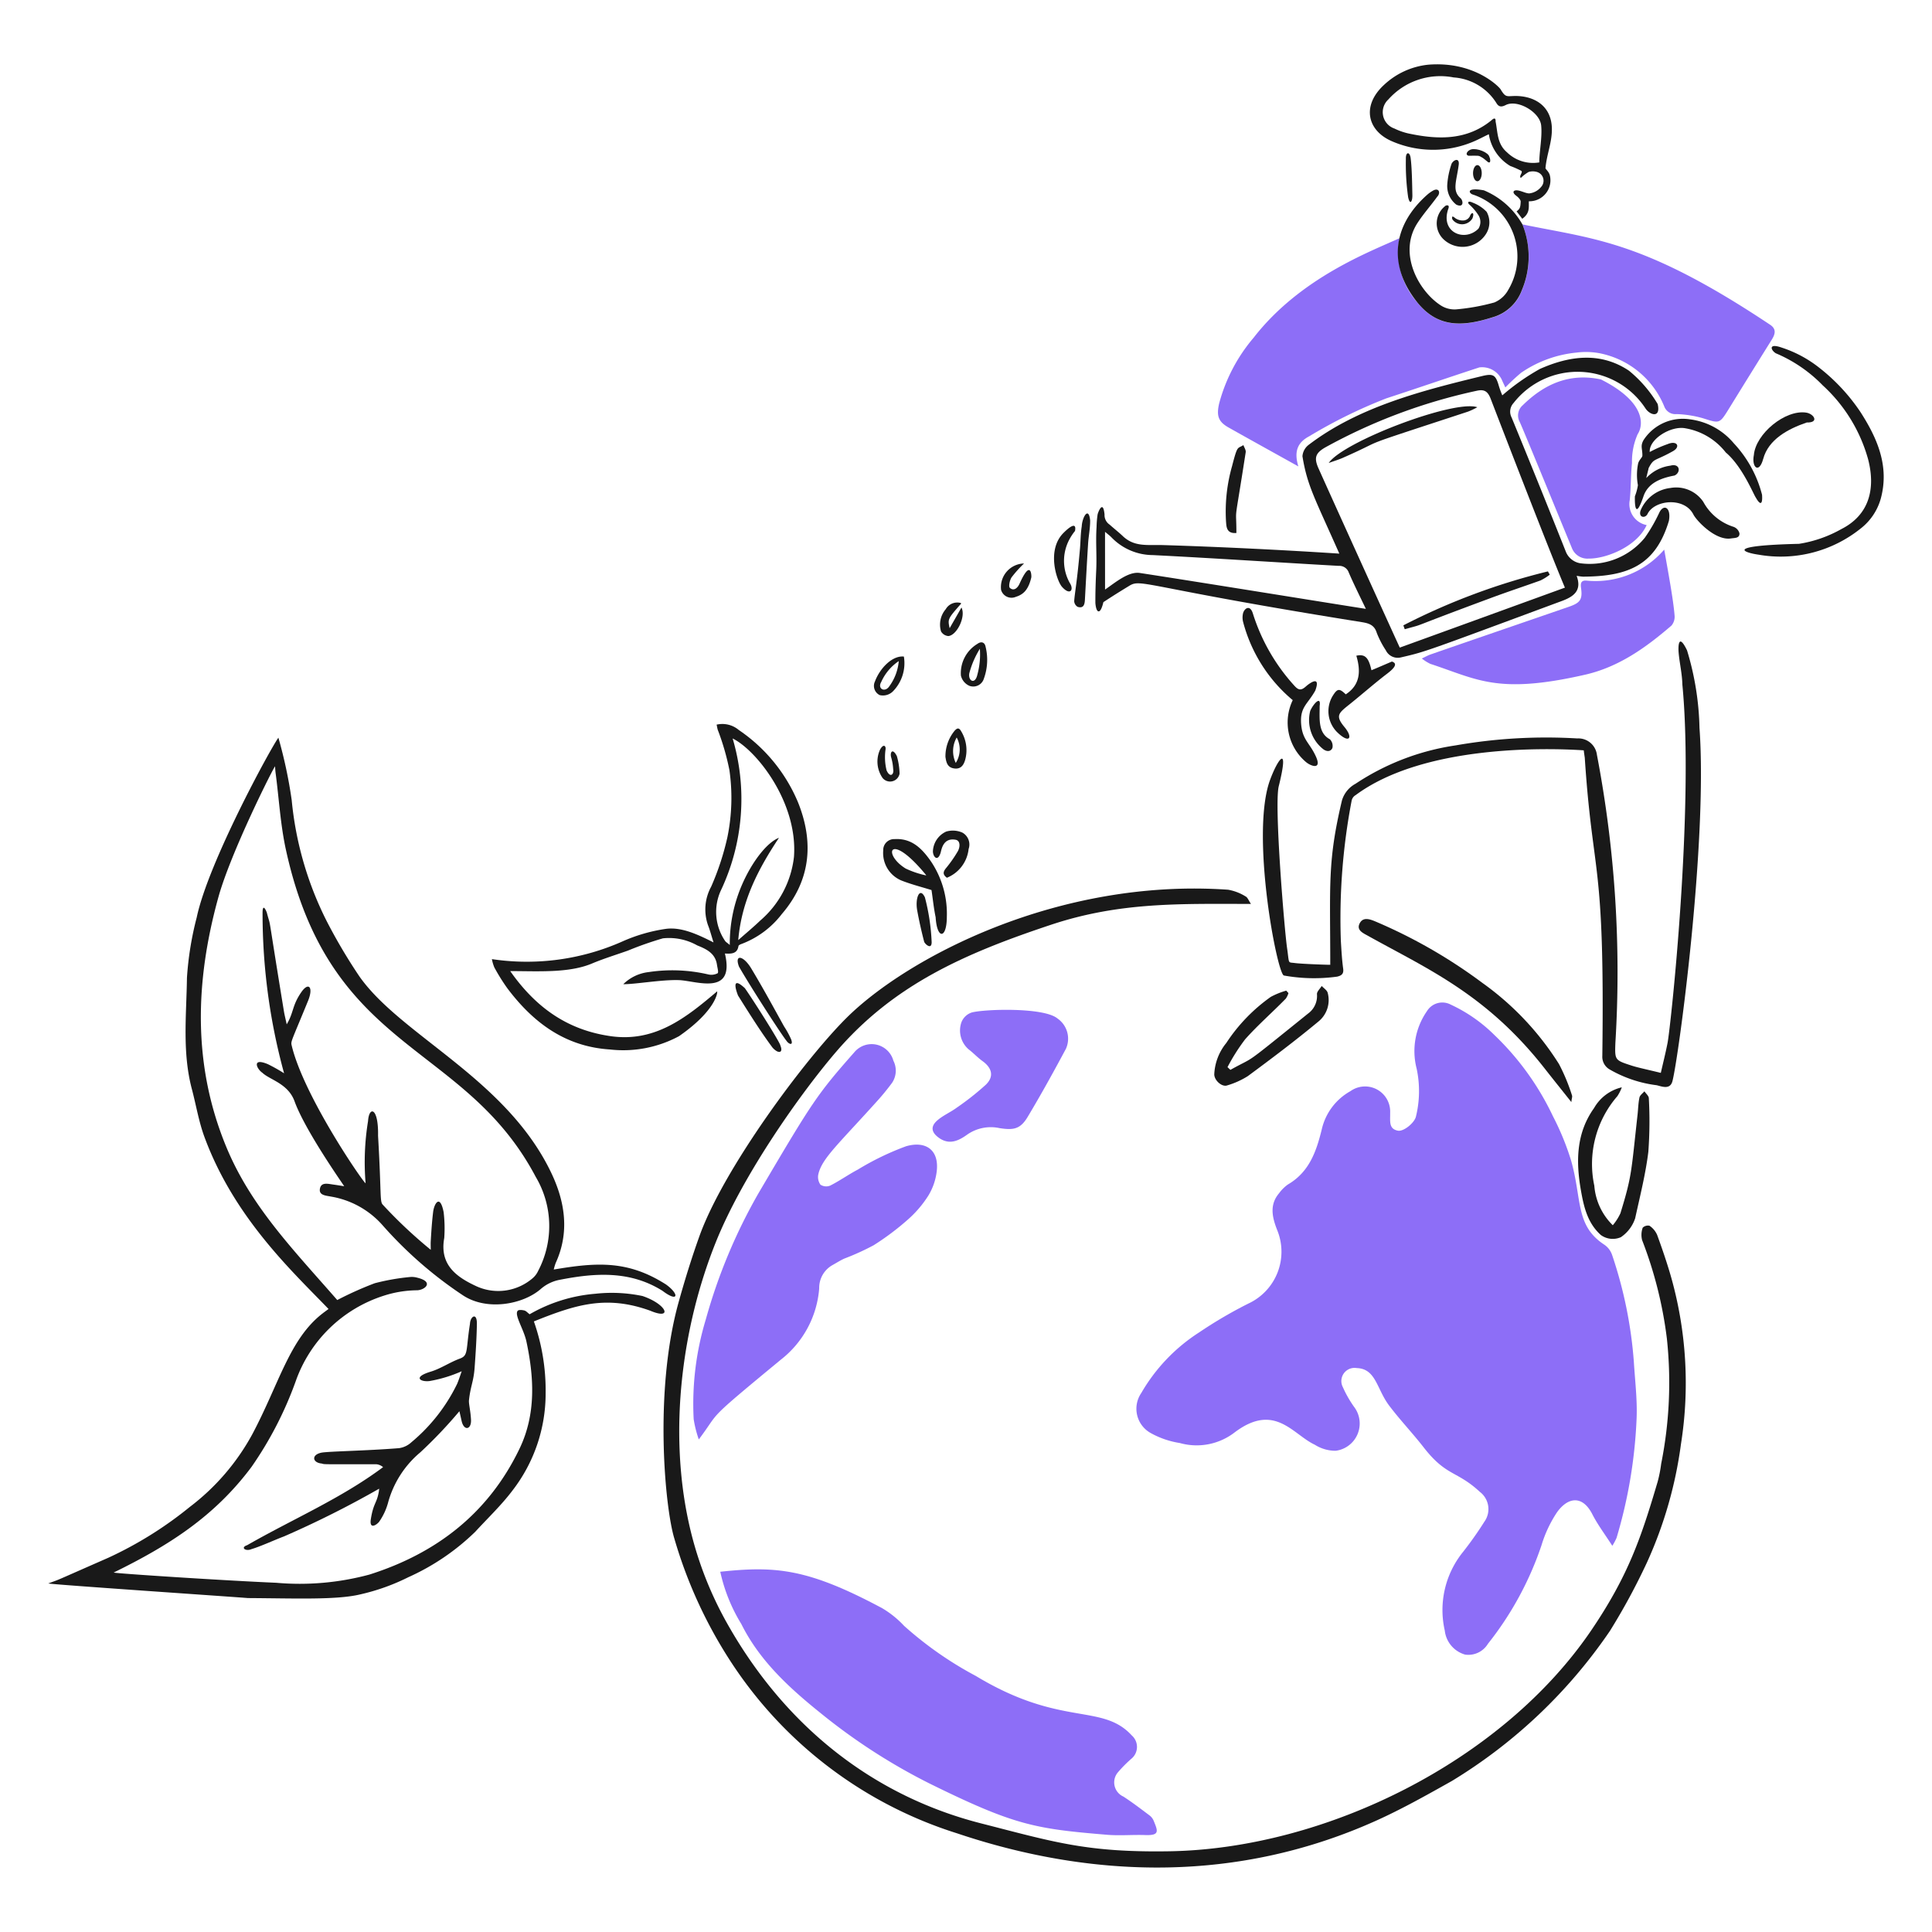 <svg viewBox="0 0 140 140" xmlns="http://www.w3.org/2000/svg"><g transform="matrix(0.7,0,0,0.7,0,0)"><path d="M166.905,160.02c-.761-1.188-1.509-2.172-2.065-3.26-1-1.961-2.491-1.832-3.658-.21a12.891,12.891,0,0,0-1.608,3.419,33.607,33.607,0,0,1-5.541,10.192,2.366,2.366,0,0,1-2.362,1.123,2.92,2.92,0,0,1-2.108-2.485,9.563,9.563,0,0,1,1.905-8.163,37,37,0,0,0,2.188-3.1,2.241,2.241,0,0,0-.464-3.1c-2.4-2.224-3.458-1.575-5.816-4.607-1.148-1.475-2.444-2.831-3.572-4.325-1.306-1.73-1.355-3.819-3.361-3.882a1.363,1.363,0,0,0-1.427,1.985,11.679,11.679,0,0,0,1.145,2.013,2.845,2.845,0,0,1-1.9,4.564,4.015,4.015,0,0,1-2.159-.63c-2.273-1.056-4.13-4.4-8.279-1.282a6.435,6.435,0,0,1-5.694,1.108,9.022,9.022,0,0,1-3.028-1.043,2.877,2.877,0,0,1-.963-4.122,18.393,18.393,0,0,1,6.019-6.3,45.538,45.538,0,0,1,5.086-2.977,5.911,5.911,0,0,0,2.969-7.606c-.506-1.3-.828-2.6.2-3.81a4,4,0,0,1,.913-.906c2.209-1.288,2.948-3.426,3.506-5.715a6.081,6.081,0,0,1,2.97-3.948,2.6,2.6,0,0,1,4.107,2.246c.017.881-.164,1.66.8,1.847.587.114,1.679-.776,1.862-1.427a11.082,11.082,0,0,0,.079-5,7.244,7.244,0,0,1,1.065-5.94,1.863,1.863,0,0,1,2.47-.681,15.9,15.9,0,0,1,4.506,3.136,28.454,28.454,0,0,1,6.077,8.432,27.562,27.562,0,0,1,1.855,4.513c1.178,4.1.417,6.786,3.469,8.779a2.112,2.112,0,0,1,.79,1.043,44.8,44.8,0,0,1,2.253,11.047c.117,1.927.358,3.861.29,5.788a50.154,50.154,0,0,1-2.079,12.466A5.586,5.586,0,0,1,166.905,160.02Z" fill="#8D6EF7"></path><path d="M157.6,23.229c7.531,1.551,12.569,1.674,25.642,10.388.682.454.522.985.16,1.564q-2.228,3.564-4.433,7.143c-.973,1.571-.95,1.517-2.688.97a11.305,11.305,0,0,0-2.724-.427,1.229,1.229,0,0,1-1.267-.775A9.143,9.143,0,0,0,166.2,36.71a7.605,7.605,0,0,0-3-.21,12.2,12.2,0,0,0-5.73,2.086,21.819,21.819,0,0,0-1.637,1.521c-.123-.275-.26-.543-.377-.818a2.254,2.254,0,0,0-2.318-1.254c-3.212,1.048-6.41,2.152-9.619,3.2a51.707,51.707,0,0,0-7.983,3.926c-1.2.63-1.608,1.557-1.13,3.122-2.571-1.434-4.9-2.717-7.222-4.027-1.065-.6-1.265-1.2-.985-2.463a17.4,17.4,0,0,1,3.586-6.846c4.857-6.253,12.156-8.928,15.081-10.286a7.9,7.9,0,0,0,1.876,6.672c2.107,2.607,4.645,2.518,7.787,1.521a4.5,4.5,0,0,0,3.014-2.782A9,9,0,0,0,157.6,23.229Z" fill="#8D6EF7"></path><path d="M5,163.917c1.467-.547.035.055,6.23-2.666a39.638,39.638,0,0,0,8.424-5.259,23.591,23.591,0,0,0,6.433-7.461c2.805-5.259,3.869-9.906,7.3-12.56.2-.158.42-.312.623-.464-3.733-3.879-9.752-9.421-12.843-17.8-.588-1.593-.865-3.3-1.3-4.947-1.013-3.809-.566-7.693-.514-11.54a33.131,33.131,0,0,1,1.014-6.258c1.194-5.687,7.7-17.595,8.453-18.595a48.082,48.082,0,0,1,1.377,6.462,35.127,35.127,0,0,0,3.651,12.582A56.661,56.661,0,0,0,37.2,101.07c4.317,6.154,15.273,10.606,19.906,20.428,1.4,2.968,1.859,6.1.42,9.243a5.048,5.048,0,0,0-.2.681c4.455-.754,7.678-.971,11.633,1.557,1.405,1.021,1.253,1.883-.369.652-3.34-2.1-6.934-1.868-10.576-1.159a4.168,4.168,0,0,0-2.05.978c-1.841,1.592-5.571,2.282-8.048.637a42.148,42.148,0,0,1-8.345-7.287,9.128,9.128,0,0,0-5.331-2.934c-.471-.1-1.243-.115-1.123-.8.126-.724.84-.513,1.376-.442.334.045.667.1,1.138.174-.16-.268-4.046-5.772-5.136-8.786-.671-1.856-2.568-2.224-3.339-2.963-.587-.391-1.123-1.6.579-.884a17.457,17.457,0,0,1,1.673.942A62.659,62.659,0,0,1,27.18,94.536c-.006-.63.131-.833.435-.086.543,2.069-.092-1.165,1.775,10.228.064.391.166.775.289,1.362.754-1.261.533-1.908,1.514-3.333.751-1.088,1.275-.526.7.891-1.648,4.032-1.8,4.184-1.71,4.578,1.215,5.23,7.44,14.271,7.664,14.314a26.309,26.309,0,0,1,.254-6.44c.1-1.572,1.093-1.434,1.035,1.514.352,6.021.17,6.8.479,7.135a48.67,48.67,0,0,0,4.976,4.68c0-.3-.017-.594,0-.891.057-1.007.125-2.021.246-3.021.1-.847.706-1.92,1.087.007a14.186,14.186,0,0,1,.065,2.681c-.51,2.792,1.274,4.051,3.361,5.012a5.453,5.453,0,0,0,5.788-.847,2.152,2.152,0,0,0,.565-.746,9.964,9.964,0,0,0-.239-9.736c-7.433-14.068-21.247-12.732-25.868-33.879-.571-2.615-.716-5.325-1.072-7.99-.021-.159-.029-.326-.05-.637-.189.166-4.576,8.9-5.861,13.524-2.415,8.708-2.7,17.391.819,25.889,2.528,6.106,6.854,10.539,11.481,15.835a35.766,35.766,0,0,1,3.876-1.739,22.909,22.909,0,0,1,3.651-.644,2.067,2.067,0,0,1,.767.072c1.787.437.761,1.3-.065,1.3a11.549,11.549,0,0,0-3.4.558A14.257,14.257,0,0,0,30.607,143a37.936,37.936,0,0,1-4.564,8.845c-3.858,5.177-8.637,8.18-14.277,10.945.275.1,11.387.826,16.827,1.058A27.712,27.712,0,0,0,38.241,163c6.963-2.206,12.352-6.374,15.553-13.06,1.7-3.557,1.5-7.323.7-11.069-.273-1.283-1.283-2.759-.9-3.18.114-.125.463-.085.688-.029.181.045.326.225.544.391a16.219,16.219,0,0,1,6.787-2.122,15.565,15.565,0,0,1,4.9.232c2.543.862,3.158,2.521.8,1.521-4.563-1.644-7.729-.63-12.046,1.108a21.534,21.534,0,0,1,1.217,7.439,16.408,16.408,0,0,1-3.412,10.04c-1.153,1.535-2.572,2.876-3.876,4.3a24.024,24.024,0,0,1-6.939,4.708,21.861,21.861,0,0,1-4.948,1.768c-2.456.595-6.707.413-11.676.384C25.572,165.4,5.014,164.011,5,163.917Z" fill="#191919"></path><path d="M74.562,162.707c5.773-.62,9.1-.324,16.762,3.774a10.137,10.137,0,0,1,2.267,1.826,37.444,37.444,0,0,0,7.425,5.186c8.852,5.349,13.041,2.776,16.153,6.165a1.582,1.582,0,0,1-.065,2.419,13.785,13.785,0,0,0-1.376,1.391,1.608,1.608,0,0,0,.565,2.513c.936.607,1.831,1.292,2.723,1.963a1.351,1.351,0,0,1,.413.544c.424,1.047.66,1.532-.876,1.477-1.311-.046-2.63.079-3.934-.028-7.489-.62-9.614-.982-18.377-5.3A61.684,61.684,0,0,1,84.9,177.3c-3.208-2.579-6.275-5.395-8.156-9.178A17.428,17.428,0,0,1,74.562,162.707Z" fill="#8D6EF7"></path><path d="M129.5,93.573c-7.232,0-13.535-.228-20.724,2.166-8.885,2.958-16.248,6.179-22.231,13.155-3.575,4.167-9.632,12.66-12.467,19.753-3.519,8.805-4.832,19.439-2.81,28.83A37.522,37.522,0,0,0,75.243,168c6.147,10.942,15.391,17.967,26.309,20.754,7.5,1.915,10.915,3.025,19.471,2.89,16.124-.255,34.521-9.275,43.774-22.977,3.792-5.616,5.107-9.543,6.8-15.27a13.8,13.8,0,0,0,.369-1.876,42.784,42.784,0,0,0,.587-12.966,42.571,42.571,0,0,0-2.564-10.185,2.193,2.193,0,0,1,.065-1.282.776.776,0,0,1,.7-.2,2.207,2.207,0,0,1,.79.942c.5,1.373.976,2.753,1.384,4.15a40.356,40.356,0,0,1,1.086,17.5,43.314,43.314,0,0,1-3.513,12.249,66.759,66.759,0,0,1-3.839,7.1,53.2,53.2,0,0,1-16.378,15.545c-2.566,1.439-5.131,2.887-7.809,4.093-14.219,6.405-29.2,6.093-43.4,1.318a43.5,43.5,0,0,1-23.267-17.529,47.667,47.667,0,0,1-6-12.988c-.974-3.183-2.126-15.241.442-24.463.639-2.3,1.347-4.585,2.151-6.83,2.5-7,10.9-18.309,15.241-22.615,6.243-6.195,21.863-14.483,39.493-13.256a5.086,5.086,0,0,1,1.818.7C129.151,92.9,129.259,93.225,129.5,93.573Z" fill="#191919"></path><path d="M72.338,149.009a11.912,11.912,0,0,1-.529-2.1,30.111,30.111,0,0,1,1.26-10.337A56.718,56.718,0,0,1,78.5,123.555c5.6-9.517,6.063-10.23,9.939-14.625a2.332,2.332,0,0,1,4.042.869,2.266,2.266,0,0,1-.138,2.3,24.746,24.746,0,0,1-1.673,2.029c-3.916,4.346-5.588,5.811-5.955,7.424a1.377,1.377,0,0,0,.218,1.087,1.092,1.092,0,0,0,1.007.094c.99-.5,1.9-1.153,2.875-1.666a28.3,28.3,0,0,1,4.977-2.405c2.029-.592,3.487.363,3.165,2.695a6.254,6.254,0,0,1-.855,2.412,11.446,11.446,0,0,1-2.1,2.463,27.359,27.359,0,0,1-3.557,2.673,25.918,25.918,0,0,1-3.042,1.383c-.413.189-.8.437-1.2.66a2.7,2.7,0,0,0-1.4,2.426,10.362,10.362,0,0,1-3.984,7.389C72.793,147.393,74.694,145.887,72.338,149.009Z" fill="#8D6EF7"></path><path d="M138.647,57.311c-2.548-5.76-3.318-7.014-3.818-10.083a1.64,1.64,0,0,1,.674-1.2c5.17-3.93,11.751-5.6,17.928-7.1,1.173-.285,1.409-.1,1.739,1.057a9.909,9.909,0,0,0,.348.942,23.106,23.106,0,0,1,3.9-2.738c3.036-1.345,6.229-1.8,9.206.181a13.108,13.108,0,0,1,2.978,3.455c.347,1.507-.818,1.157-1.275.435a8.412,8.412,0,0,0-13.647-.536,1.306,1.306,0,0,0-.2,1.492q2.838,6.9,5.592,13.835a1.949,1.949,0,0,0,1.492,1.254,7.364,7.364,0,0,0,6.7-2.63,16.765,16.765,0,0,0,1.506-2.608c.442-.92,1.246-.572.993.855-1.369,4.556-4.158,5.755-8.9,5.773a5.732,5.732,0,0,1-.652-.087c.587,1.565-.362,2.174-1.535,2.608-14.243,5.277-14.055,5.236-16.625,5.831a1.371,1.371,0,0,1-1.593-.731,9.549,9.549,0,0,1-.935-1.8c-.251-.841-.854-1-1.564-1.115-22.48-3.591-22.784-4.535-24.042-3.767-1.027.626-1.695,1.043-2.695,1.7-.116.493-.3,1.016-.529.949s-.3-.739-.3-.913c-.007-1.1.036-2.245.087-3.339.072-1.55-.066-2.934.036-4.484a10.189,10.189,0,0,1,.109-1.3c.034-.174.559-1.6.717.015a1.182,1.182,0,0,0,.522,1.043c.383.348,1,.841,1.333,1.159,1.22,1.185,2.556.915,4.208.963C126.366,56.61,132.942,56.937,138.647,57.311ZM162,60.831c-1.491-3.5-6.324-16.012-7.686-19.55-.318-.826-.71-1-1.485-.819a57.4,57.4,0,0,0-15.625,5.846c-1.036.593-1.2,1.087-.709,2.187,2.561,5.7,8.127,17.943,8.41,18.544C150.621,64.968,156.256,62.918,162,60.831Zm-47.606.2c1.054-.716,2.423-1.9,3.6-1.717,5.435.826,20.956,3.34,23.4,3.716-.623-1.3-1.23-2.514-1.767-3.752a1.034,1.034,0,0,0-1.043-.7c-6.419-.361-12.829-.791-19.247-1.116a5.97,5.97,0,0,1-4.245-1.8c-.188-.2-.4-.355-.7-.608Z" fill="#191919"></path><path d="M163.949,77.673c-3.861-.253-16.581-.579-23.622,4.643a.858.858,0,0,0-.405.565,64.805,64.805,0,0,0-1.116,14.546c.058.956.111,1.912.239,2.854.074.543-.181.71-.615.818a17.553,17.553,0,0,1-5.527-.116c-.719-.248-3.472-14.683-1.427-20.246.8-2.18,2.021-3.861.9.652-.492,1.978.6,14.958.855,16.711s.045,1.489.818,1.594c.64.087,3.158.181,3.658.181,0-8.288-.3-10.662,1.21-17.008a2.9,2.9,0,0,1,1.405-1.731,25.364,25.364,0,0,1,10.344-3.97,54.29,54.29,0,0,1,12.612-.724,1.936,1.936,0,0,1,2.035,1.7,119.7,119.7,0,0,1,1.912,29.8c-.066,1.8-.069,1.8,1.659,2.362.59.193,1.192.313,3.043.76.239-1.05.5-2.079.7-3.114.316-1.595,2.767-24.325,1.529-37.1-.022-1.123-.3-2.238-.391-3.361-.022-.275-.1-2.173.876-.166a29.59,29.59,0,0,1,1.289,8.026c.855,11.792-2.163,34.162-2.8,36.573-.245.935-1.137.529-1.637.42a12.865,12.865,0,0,1-4.853-1.629,1.5,1.5,0,0,1-.768-1.4c.267-20.667-.983-18.218-1.818-30.888C164.029,78.26,164,78.086,163.949,77.673Z" fill="#191919"></path><path d="M170.461,54.356c-1,2.223-4.208,3.5-6.019,3.469a1.715,1.715,0,0,1-1.717-1.086c-1.38-3.338-4.946-12.062-5.4-13.054a1.388,1.388,0,0,1,.305-1.731c2.259-2.225,4.889-3.368,8.1-2.673,4.506,2.26,4.482,4.628,3.8,5.665a6.989,6.989,0,0,0-.587,2.984c-.134,1.282-.1,2.579-.232,3.854A2.209,2.209,0,0,0,170.461,54.356Z" fill="#8D6EF7"></path><path d="M76.5,100.063c-.493-1.3.444-1.179,1.268.189,1.186,1.969,2.286,3.993,3.4,6.005a9.376,9.376,0,0,1,.724,1.318c.225.606-.094.558-.326.341C81.327,107.793,77.669,102.121,76.5,100.063Zm4.281,8.164c.326.754-.174.92-.8.232-1.17-1.552-2.545-3.748-3.579-5.4,0,0-.941-2.289.71-.76C78.046,103.635,80.762,107.93,80.784,108.227Zm-10.5-6.765c-1.751-.065-4.585.442-5.759.42a4.462,4.462,0,0,1,2.629-1.253,16.433,16.433,0,0,1,6.179.246,1.4,1.4,0,0,0,.957-.123c.122-.088-.023-.573-.066-.877-.168-1.188-1.086-1.624-2.042-2.006a5.946,5.946,0,0,0-3.557-.732,35.226,35.226,0,0,0-3.615,1.268c-1.245.442-2.512.828-3.73,1.34-2.4,1.007-5.593.782-8.461.782,2.688,3.825,5.969,6.105,10.4,6.737,4.607.657,7.823-1.927,11.018-4.636.079.072-.124,1.985-3.941,4.636a12.191,12.191,0,0,1-7.171,1.376c-4.622-.3-7.93-2.783-10.6-6.331a20.385,20.385,0,0,1-1.347-2.159,4.215,4.215,0,0,1-.254-.862,24.363,24.363,0,0,0,13.582-1.861,17.051,17.051,0,0,1,4.361-1.261c1.681-.256,3.447.615,5,1.391-.224-.7-.362-1.253-.572-1.782a4.924,4.924,0,0,1,.326-3.984,27.633,27.633,0,0,0,1.68-5.114,20.244,20.244,0,0,0,.211-6.954,25.463,25.463,0,0,0-1.21-4.18c-.045-.151-.065-.311-.116-.528a2.637,2.637,0,0,1,2.3.557,16.9,16.9,0,0,1,6.121,7.469c1.665,4.129,1.332,8.083-1.666,11.575a9.433,9.433,0,0,1-4.15,3.093c-.131.043-.326.131-.341.225-.127.812-.739.811-1.405.775C76.105,103.164,72.07,101.527,70.288,101.462Zm5.563-25.013a22.132,22.132,0,0,1-1.239,15.77,5.33,5.33,0,0,0,.428,5.143c.079.145.26.239.514.463A15.245,15.245,0,0,1,76.8,91.617c1.01-2.345,2.571-4.4,3.839-4.889-2.159,3.252-3.868,6.534-4.216,10.59.862-.76,1.588-1.36,2.268-2.014a10.186,10.186,0,0,0,3.5-6.6C82.609,83.112,78.356,77.7,75.851,76.449Z" fill="#191919"></path><path d="M147.187,68.169c.37-.174.616-.319.884-.413,3.987-1.388,13.611-4.686,14.43-4.976,1.086-.384,1.327-.746,1.173-1.876-.064-.471-.051-.847.558-.8a9.4,9.4,0,0,0,8.048-3.209c.42,2.4.941,5.169,1.072,6.823a1.407,1.407,0,0,1-.326,1.044c-2.646,2.277-5.439,4.285-8.946,5.085-9.087,2.073-11.157.465-16.009-1.123A4.725,4.725,0,0,1,147.187,68.169Z" fill="#8D6EF7"></path><path d="M109.476,105.438a2.541,2.541,0,0,1,.87,3.13c-1.271,2.374-2.575,4.74-3.963,7.055-.765,1.276-1.462,1.386-2.919,1.159a4.263,4.263,0,0,0-3.3.645c-.868.625-1.84,1.145-2.934.384-.811-.565-.94-1.18-.2-1.826.594-.52,1.361-.841,2-1.311a28.39,28.39,0,0,0,3.021-2.383c.867-.842.654-1.727-.334-2.441-.513-.371-.948-.842-1.448-1.224a2.583,2.583,0,0,1-.754-2.768,1.718,1.718,0,0,1,1.094-1.05C101.957,104.458,108.071,104.257,109.476,105.438Z" fill="#8D6EF7"></path><path d="M29.4,159.049c-.949.354-2.4,1.029-3.376,1.319-.594.26-1.173-.167-.434-.413,4.708-2.7,9.714-4.825,14.067-8.077a1.267,1.267,0,0,0-.7-.3c-5.555,0-5.375.024-5.642-.073-.971-.079-1.113-.9-.051-1.123.689-.141,4.675-.195,8.048-.47a2.348,2.348,0,0,0,1.274-.609,18.2,18.2,0,0,0,4.731-6.034c.166-.384.289-.782.478-1.318a14.1,14.1,0,0,1-3.325,1.014c-.92.118-1.8-.391.116-.971,1.05-.318,1.977-.97,3.006-1.347.908-.333.618-.784,1.058-3.607.036-.79.737-1.217.717.014-.026,1.5-.124,3-.232,4.5s-.426,1.905-.587,3.4c-.037.347.159,1.064.21,2.006.058,1.057-.748,1.205-.978.109-.015-.072-.217-.971-.224-.978a47.539,47.539,0,0,1-4.042,4.252,10.321,10.321,0,0,0-3.354,5.259,6.393,6.393,0,0,1-.869,1.869c-.169.289-1.1,1-.9-.225.273-1.684.618-1.609.826-2.839.017-.1.022-.2.036-.3A101.911,101.911,0,0,1,29.4,159.049Z" fill="#191919"></path><path d="M157,21.882c.326-.261.393-.369.42-1.007.008-.188-.248-.455-.457-.608-.458-.338-.325-.611.131-.558.428.049.977.374,1.3.3a1.844,1.844,0,0,0,1.13-.645A.946.946,0,0,0,159.1,17.8a1.507,1.507,0,0,0-.848,0,3.791,3.791,0,0,0-.818.623c-.225-.21.239-.551.058-.732a9.49,9.49,0,0,0-1.145-.507,4.656,4.656,0,0,1-2.224-3.289c-.6.283-1.172.6-1.781.841a10.706,10.706,0,0,1-8.171-.08c-2.638-1.091-3.246-3.7-.906-5.86a7.862,7.862,0,0,1,4.6-2.1c4.863-.387,7.432,2.412,7.483,2.564.478.79.594.709,1.3.681,2.028-.081,3.926.906,4,3.311.043,1.427-.526,2.7-.659,4.129-.013.137.289.3.434.709a2.173,2.173,0,0,1-2.158,2.746c-.015.637.123,1.238-.681,1.811C157.575,22.635,157,21.882,157,21.882Zm2.347-5.071c0-1.13.317-2.6.195-3.824-.139-1.4-2.471-2.734-3.68-2.108-.529.274-.766.115-.978-.247a5.668,5.668,0,0,0-4.4-2.615,7.2,7.2,0,0,0-6.765,2.282,1.788,1.788,0,0,0,.63,3.006,6.6,6.6,0,0,0,1.717.565c2.945.6,5.831.621,8.323-1.412.044-.036.463-.464.434.116.232,1.159.15,2.313,1.181,3.194A3.86,3.86,0,0,0,159.35,16.811Z" fill="#191919"></path><path d="M162.667,114.087c-1.014-1.275-1.906-2.382-2.781-3.5-6.043-7.7-12.191-10.32-18.3-13.727-.479-.267-1.184-.567-.84-1.261s1.029-.458,1.6-.224a53.387,53.387,0,0,1,11.1,6.367,29.8,29.8,0,0,1,7.946,8.417,19.963,19.963,0,0,1,1.341,3.238C162.783,113.537,162.7,113.711,162.667,114.087Z" fill="#191919"></path><path d="M167.89,112.559a4.424,4.424,0,0,1-.464.92,10.711,10.711,0,0,0-2.383,9.265,6.424,6.424,0,0,0,1.912,4.092,5.5,5.5,0,0,0,.79-1.238c1.211-3.924,1.112-4.278,1.775-10.214.065-.587.072-1.188.195-1.767.051-.24.333-.435.515-.645.159.239.454.478.456.717a43.14,43.14,0,0,1-.051,5.549c-.283,2.31-.864,4.593-1.362,6.874a3.792,3.792,0,0,1-1.485,1.963,2.1,2.1,0,0,1-2.057-.217c-1.395-1.241-1.78-2.941-2.079-4.658-.519-2.985-.486-5.909,1.369-8.5A4.476,4.476,0,0,1,167.89,112.559Z" fill="#191919"></path><path d="M184.471,35.993a12.427,12.427,0,0,1,3.6,1.876,19.786,19.786,0,0,1,4.52,4.781c1.754,2.723,3.022,5.629,2.1,8.989a5.942,5.942,0,0,1-2.072,3.071,13.231,13.231,0,0,1-10.532,2.717c-1.635-.229-3.594-.944,4.143-1.13a12.962,12.962,0,0,0,4.375-1.521c2.852-1.439,3.587-4.108,2.782-7.23a16.241,16.241,0,0,0-4.7-7.656,14.744,14.744,0,0,0-4.854-3.318C183.305,36.253,183.023,35.477,184.471,35.993Z" fill="#191919"></path><path d="M157.6,23.229a8.951,8.951,0,0,1-.066,6.831,4.527,4.527,0,0,1-3.013,2.782c-3.129,1-5.678,1.083-7.787-1.522-2.993-3.7-2.729-7.89,1.072-11.213a3.6,3.6,0,0,1,.493-.348c.652-.4.876.2.478.609-.66.913-1.413,1.753-2.029,2.7-2.064,3.158.113,7.071,2.4,8.547a2.629,2.629,0,0,0,1.565.413,21.811,21.811,0,0,0,3.984-.717,2.921,2.921,0,0,0,1.434-1.3,6.761,6.761,0,0,0-3.73-9.895c-.363-.166-.573-.717,1.137-.427a.4.4,0,0,1,.094.022A8.223,8.223,0,0,1,157.6,23.229Z" fill="#191919"></path><path d="M133.381,102.8a1.965,1.965,0,0,1-.276.579c-1.387,1.423-2.892,2.729-4.208,4.209a20.136,20.136,0,0,0-1.826,2.883c.1.094.2.188.3.282,2.814-1.573.92-.093,8.041-5.831a2.247,2.247,0,0,0,.92-2.006c-.016-.268.319-.565.492-.848.211.232.544.435.616.7a2.858,2.858,0,0,1-.97,2.991c-2.363,1.962-4.826,3.817-7.3,5.643a8.458,8.458,0,0,1-2.123.956c-.529.2-1.325-.485-1.347-1.13a5.5,5.5,0,0,1,1.246-3.259,17.766,17.766,0,0,1,4.607-4.774,7.837,7.837,0,0,1,1.6-.645C133.229,102.642,133.3,102.722,133.381,102.8Z" fill="#191919"></path><path d="M172.91,48.206c1.021-.283,1.115.717.434,1.021-1.369.254-2.731.746-3.209,2.144-.8,2.354-.92,1.072-.891.007a5.476,5.476,0,0,0,.312-1.151,5.9,5.9,0,0,1,.029-2.275c.131-.4.434-.587.435-.8,0-.76-.232-.963.123-1.6a4.849,4.849,0,0,1,4.781-2.144,7.085,7.085,0,0,1,4.556,2.478,12.237,12.237,0,0,1,2.926,5.331c.058.79-.072,1.3-.652.282-.253-.369-1.4-3.223-3.1-4.657a6.75,6.75,0,0,0-4.194-2.507c-1.492-.283-3.774,1.13-3.68,2.456a13.108,13.108,0,0,1,1.855-.818c.985-.413,1.359.276.55.731-1.944,1.093-1.948.667-2.521,1.753-.007.087-.232.942-.239,1.029A4.124,4.124,0,0,1,172.91,48.206Z" fill="#191919"></path><path d="M136.162,71.48c-.789,1.427-1.595,1.695-1.47,3.44.121,1.688.889,1.963,1.536,3.405s-.588.971-1.08.522a5.361,5.361,0,0,1-1.325-6.368,15.769,15.769,0,0,1-5.143-8.12,1.859,1.859,0,0,1-.022-.768c.078-.549.718-1.1,1.036-.094a19.975,19.975,0,0,0,4.31,7.5c.426.472.7.494,1.188.058C135.489,70.785,136.771,69.806,136.162,71.48Z" fill="#191919"></path><path d="M96.43,92.139c-1.05-.326-2.122-.594-3.143-1a3.082,3.082,0,0,1-1.855-3.1,1.127,1.127,0,0,1,1.174-1.174c1.811-.11,2.869,1.021,3.774,2.318a9.7,9.7,0,0,1,1.637,5.694c0,2.347-1.022,2.405-1.159.08C96.662,94.022,96.568,93.066,96.43,92.139Zm-.543-1.514a1.372,1.372,0,0,0-.094-.13c-3.736-4.51-4.468-2.081-2.043-.587A9.478,9.478,0,0,0,95.887,90.625Z" fill="#191919"></path><path d="M175.3,53.262c-.931-1.835-4.017-1.527-4.744-.065-.26.522-1.007.369-.7-.413a3.814,3.814,0,0,1,3.064-2.268,3.383,3.383,0,0,1,3.405,1.435,5.42,5.42,0,0,0,3.129,2.586.973.973,0,0,1,.616.681c.011.507-.464.456-.877.521C177.589,55.993,175.627,53.906,175.3,53.262Z" fill="#191919"></path><path d="M138.372,75.746a3.063,3.063,0,0,1-.442-3.658c.508-.825.7-.862,1.383-.21,1.536-1,1.551-2.456,1.094-4,.9-.189,1.268.173,1.565,1.506.724-.3,1.427-.608,2.115-.9.645.2.248.691-.471,1.239-1.3.99-2.529,2.077-3.8,3.1-1.233.991-1.648,1.228-.63,2.448C140.128,76.409,139.668,77.043,138.372,75.746Z" fill="#191919"></path><path d="M153.047,23.671a1.3,1.3,0,0,0,.008-1.376,5.421,5.421,0,0,0-1.007-1.174c-.145-.21-.022-.348.42-.137a3.911,3.911,0,0,1,1.427.941,2.23,2.23,0,0,1-.058,2.282,2.871,2.871,0,0,1-4.433.536,2.276,2.276,0,0,1,.268-3.462s.434-.16.261.326C149.056,24.055,151.628,25.1,153.047,23.671Z" fill="#191919"></path><path d="M187.035,43.736c-1.985.681-3.961,1.761-4.506,3.76-.433,1.594-1.224.891-.97-.391.188-2.2,3.252-4.73,5.425-4.39C187.774,42.838,188.361,43.765,187.035,43.736Z" fill="#191919"></path><path d="M127.991,55.174c-1.035.087-1.028-.652-1.072-1.159a17.139,17.139,0,0,1,.623-5.759c.582-2.255.553-1.766,1.174-2.18.087.246.274.514.239.739C127.679,55.063,127.991,52.019,127.991,55.174Z" fill="#191919"></path><path d="M98.024,90.864c-.478-.348-.39-.644-.058-1.036a13.351,13.351,0,0,0,1.159-1.659c.277-.448.319-1.144-.2-1.238C97.6,86.691,97.461,88,97.365,88.3c-.313.965-.79.369-.79-.174a2.345,2.345,0,0,1,1.377-2.043,2.433,2.433,0,0,1,1.673.109,1.409,1.409,0,0,1,.645,1.7A3.621,3.621,0,0,1,98.024,90.864Z" fill="#191919"></path><path d="M112.852,53.877c0,.884-.16,1.58-.21,2.369-.124,1.949-.226,3.905-.333,5.853-.028.5-.144.9-.746.724a.73.73,0,0,1-.363-.594c.066-.932.3-1.983.6-5.447.066-.76.058-1.528.181-2.282C112.026,53.53,112.7,52.378,112.852,53.877Z" fill="#191919"></path><path d="M110.085,55.174c.188-.188,1.427-1.434,1.2-.21a5.471,5.471,0,0,0-.681,1.072,4.7,4.7,0,0,0,.138,4.31c.463.7.044,1.353-.8.406C109.378,60.118,108.33,56.932,110.085,55.174Z" fill="#191919"></path><path d="M101.849,70.256a1.147,1.147,0,0,1-1.521.731,1.541,1.541,0,0,1-.855-1.05,3.536,3.536,0,0,1,1.717-3.289c.34-.253.741-.218.84.312A5.685,5.685,0,0,1,101.849,70.256Zm-.413-3.094a9.233,9.233,0,0,0-1.094,2.536c-.145.775.588,1.222.833.152A8.009,8.009,0,0,0,101.436,67.162Z" fill="#191919"></path><path d="M93.569,67.967a4.166,4.166,0,0,1-1.152,3.621,1.469,1.469,0,0,1-1.347.37,1.061,1.061,0,0,1-.5-1.405C91.093,69.155,92.381,67.843,93.569,67.967Zm-.529.47a5.094,5.094,0,0,0-1.811,2.152c-.431.715.381,1.149.841.442A5.145,5.145,0,0,0,93.04,68.437Z" fill="#191919"></path><path d="M106.007,58.332a12.284,12.284,0,0,0-1.283,1.427c-.2.3-.339.963-.181,1.1.445.389.828-.05,1-.434,1.161-2.589,1.253-.869,1.217-.652-.319,1.383-.909,1.794-1.608,2.014a1.121,1.121,0,0,1-1.521-.725A2.448,2.448,0,0,1,106.007,58.332Z" fill="#191919"></path><path d="M136.611,73.073c0,1.344-.181,2.8,1.058,3.456a.971.971,0,0,1,.261.9c-.124.3-.458.451-.906.159a3.828,3.828,0,0,1-1.391-3.991C135.93,72.891,136.771,71.958,136.611,73.073Z" fill="#191919"></path><path d="M95.663,97.47c-.276-1.072-.523-2.158-.718-3.245-.222-1.243.258-2.463.8-1.333a21.706,21.706,0,0,1,.7,4.651C96.437,98.376,95.72,97.7,95.663,97.47Z" fill="#191919"></path><path d="M98.835,75.63c.262-.281.45-.319.674.087a3.769,3.769,0,0,1,.413,2.912c-.16.58-.464,1.037-1.188.913-.674-.115-.782-.645-.862-1.188A4.16,4.16,0,0,1,98.835,75.63Zm.2.718a2.836,2.836,0,0,0-.094,2.629A2.59,2.59,0,0,0,99.038,76.348Z" fill="#191919"></path><path d="M91.78,79.752c.362.8.79.435.681-.138a5.314,5.314,0,0,0-.2-1.188c-.162-.522.123-1.05.58-.159a7.087,7.087,0,0,1,.282,1.826,1,1,0,0,1-1.76.441,2.976,2.976,0,0,1-.261-2.933c.361-.66.641-.378.565.014A5.654,5.654,0,0,0,91.78,79.752Z" fill="#191919"></path><path d="M98.307,65.033c.391-.688.789-1.377,1.224-2.144.478.934-.471,2.876-1.355,2.955a.963.963,0,0,1-.76-.478,2.452,2.452,0,0,1,.485-2.3,1.373,1.373,0,0,1,1.557-.644c.015.007.029.043.037.065C98.1,64.077,98.1,64.077,98.307,65.033Z" fill="#191919"></path><path d="M149.824,19.05a8.331,8.331,0,0,1,.449-2.116c.246-.434.83-.616.732.131-.225,1.712-.709,2.67.181,3.441.291.252.378,1.054-.428.68A2.441,2.441,0,0,1,149.824,19.05Z" fill="#191919"></path><path d="M145.536,16.442c-.024-.74.4-.761.492-.087.133.97.159,2.76.181,3.846.014.681-.253,1.08-.441.2A24.586,24.586,0,0,1,145.536,16.442Z" fill="#191919"></path><path d="M152.425,22.606a1.247,1.247,0,0,1-2.072.109c-.058-.174-.094-.472.268-.152a1.341,1.341,0,0,0,.949.253.79.79,0,0,0,.63-.528C152.377,21.923,152.658,21.991,152.425,22.606Z" fill="#191919"></path><path d="M152.019,16.123c-.406-.116-.1-.559.29-.659.6-.154,1.811.319,1.876.8.065.058.214.737-.16.507-.08-.05-.407-.353-.536-.428C153.006,16.06,153.178,16.123,152.019,16.123Z" fill="#191919"></path><path d="M152.932,42.157a7.687,7.687,0,0,1-.949.449c-12.645,4.154-7.783,2.5-13,4.8-.4.174-.818.3-1.434.521C139.06,45.707,150.548,41.339,152.932,42.157Z" fill="#191919"></path><path d="M145.275,64.736a68.051,68.051,0,0,1,14.965-5.585c.066.116.131.224.189.34a5.3,5.3,0,0,1-.964.6c-1.74.623-3.49,1.2-5.222,1.847-9.272,3.437-6.3,2.49-8.823,3.2C145.369,65.011,145.326,64.873,145.275,64.736Z" fill="#191919"></path><path d="M152.490 17.927 A0.449 0.833 0 1 0 153.388 17.927 A0.449 0.833 0 1 0 152.490 17.927 Z" fill="#191919"></path></g></svg>
